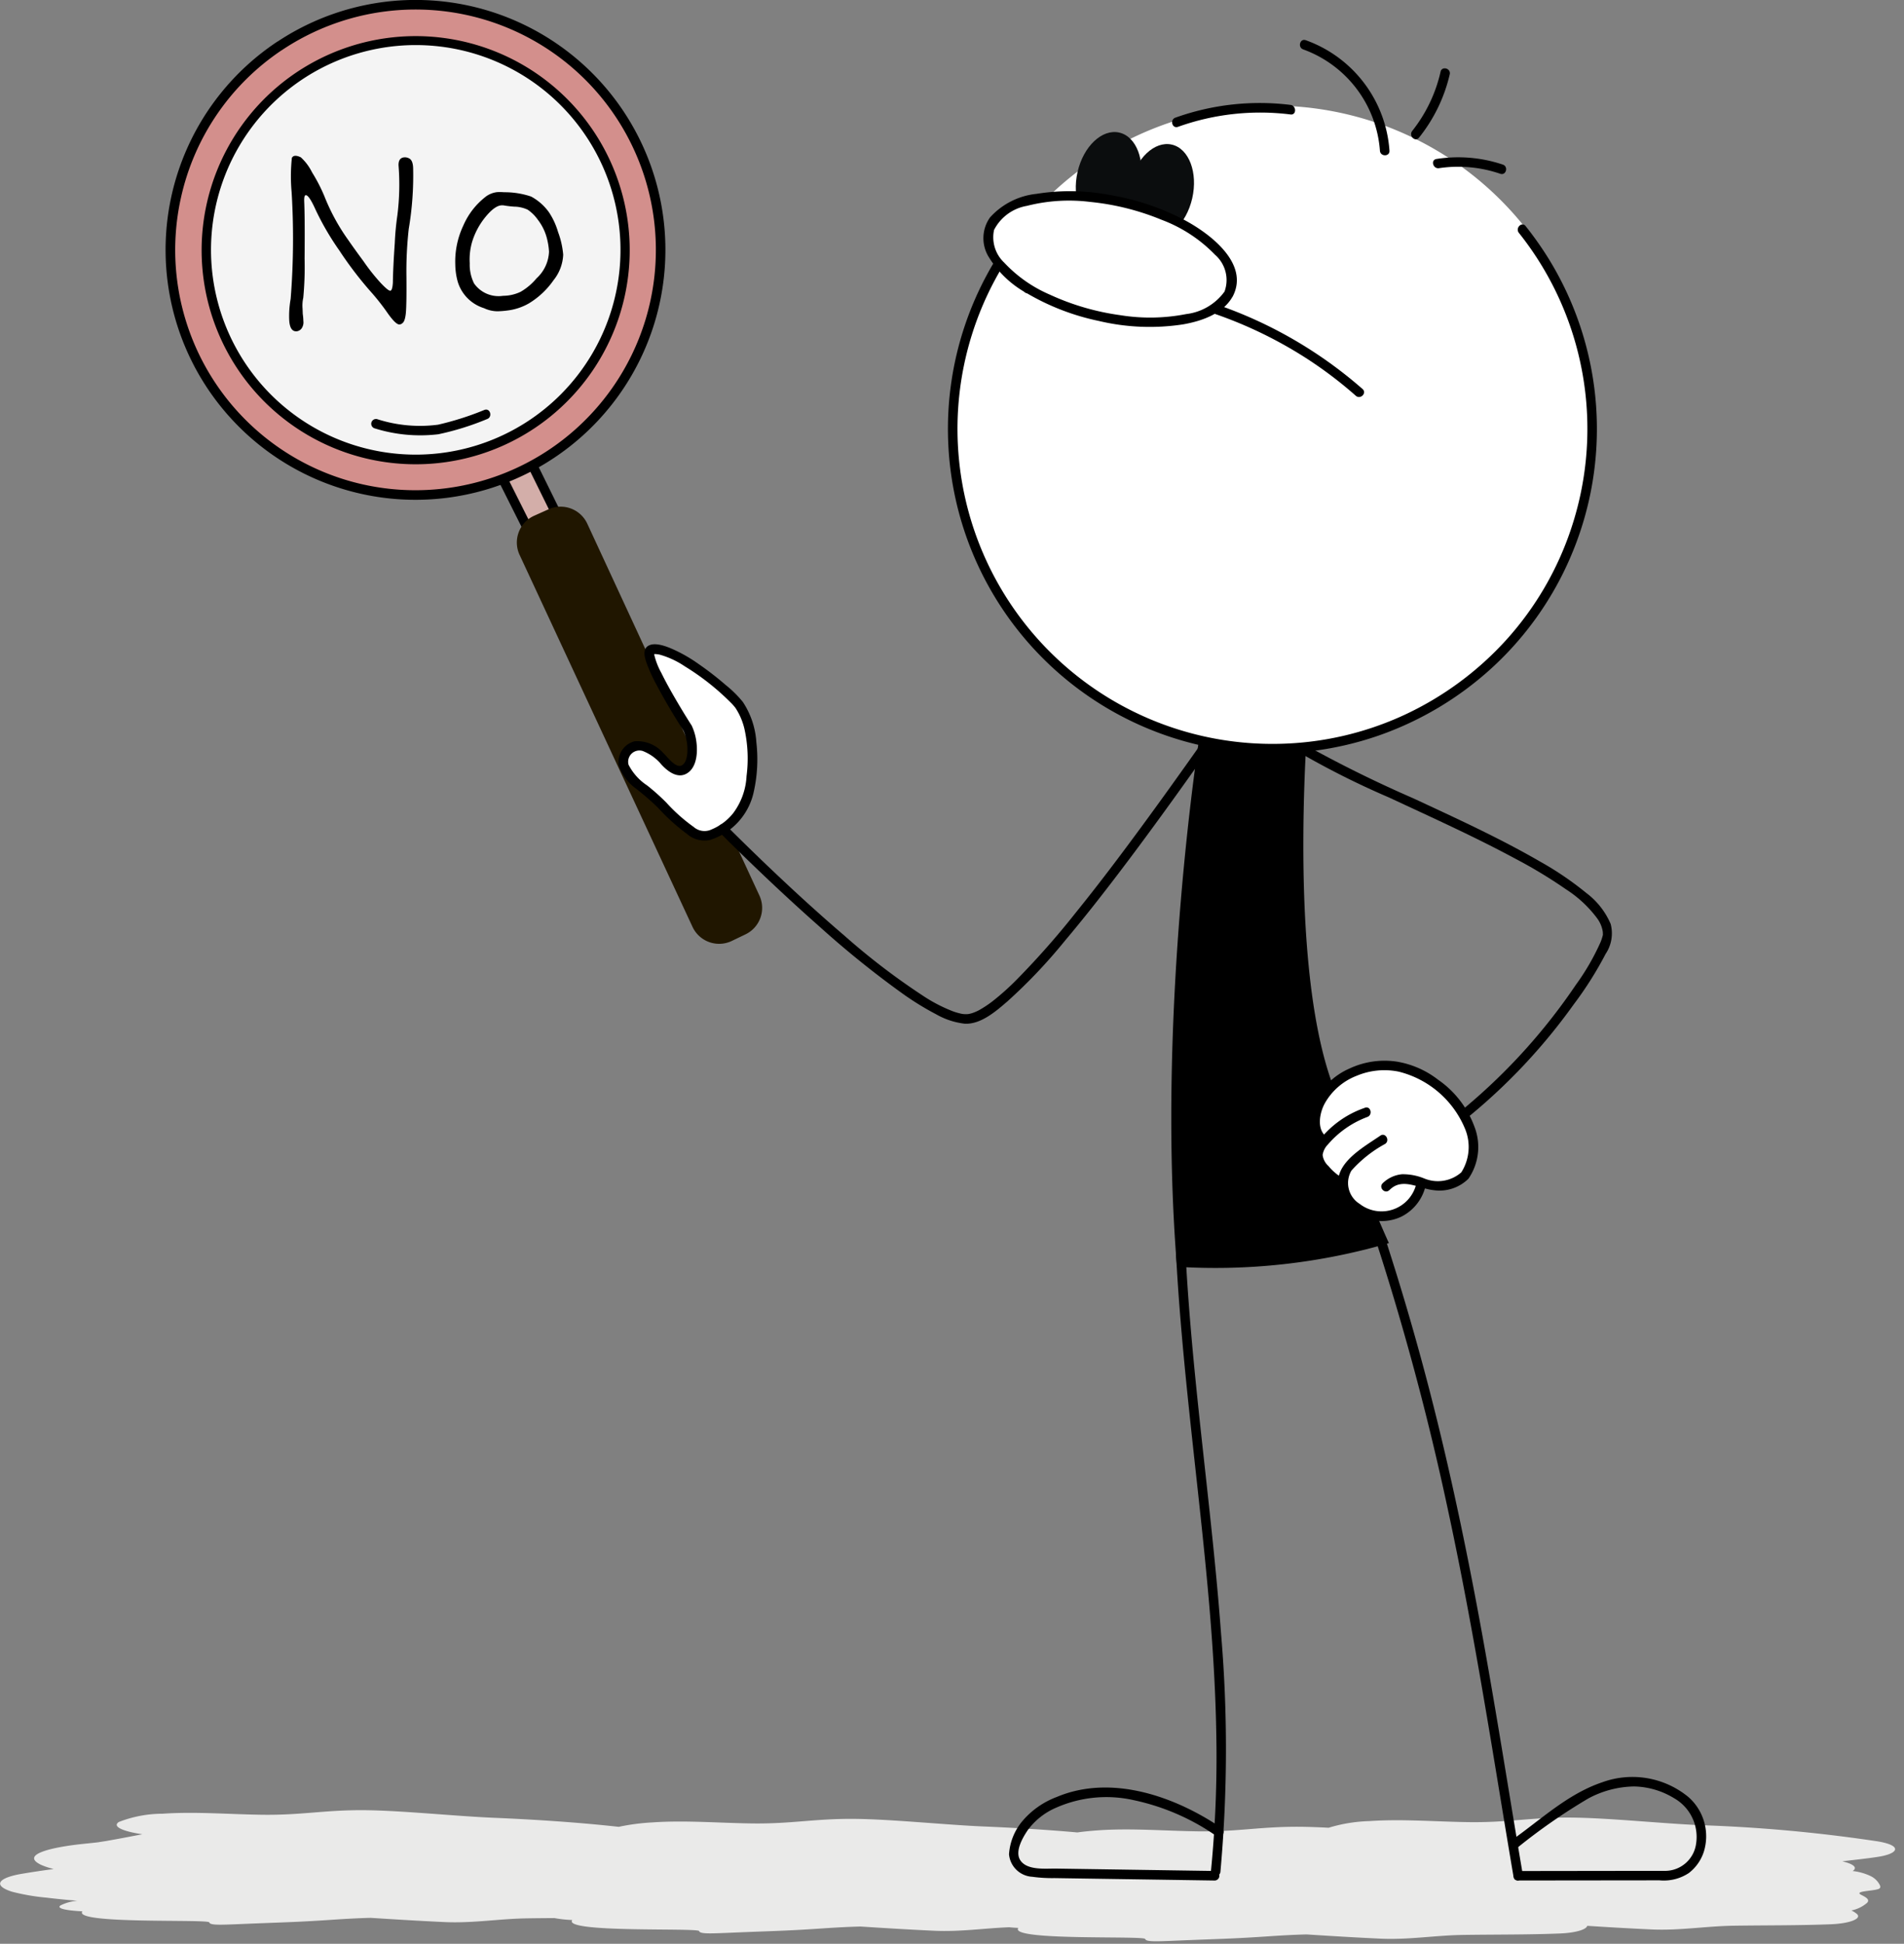<svg id="skIconNoResultFound" width="145" height="148" viewBox="0 0 145 148" xmlns="http://www.w3.org/2000/svg" xmlns:xlink="http://www.w3.org/1999/xlink"><rect x="0" y="0" width="145" height="148" fill="#808080" stroke="none"/><defs><clipPath><rect width="144.314" height="147.809" fill="none"></rect></clipPath></defs><g transform="translate(0 -0.003)"><g transform="translate(0 0.003)" clip-path="url(#clip-path)"><path d="M794.529,470.057l.377-3.183a10.917,10.917,0,0,0,3.857.741,9.8,9.8,0,0,0,4.1-.343s-1.827,19.62,1.694,29.455c-.013,0,.688,4.076,4.347,12.24a47.1,47.1,0,0,1-16.14,1.8c-1.6-19.713,1.769-40.709,1.769-40.709" transform="translate(-703.133 -414.316)"></path><path d="M.9,1230.51a16.221,16.221,0,0,0,2.618.454c.765.093,1.563.171,2.366.242a3.429,3.429,0,0,0-1.267.347c-.417.275.749.411,1.66.455-.764,1,9.584.575,9.661.842s1.078.174,3.619.076,3.345-.115,5.771-.278c.976-.066,1.9-.119,2.9-.144,1.788.115,3.636.229,5.61.321,2.188.1,4.127-.249,6.307-.283.676-.011,1.371-.016,2.075-.021a9.209,9.209,0,0,0,1.362.148c-.764,1,9.584.575,9.661.842s1.078.174,3.619.076,3.345-.114,5.771-.278c.976-.066,1.9-.119,2.9-.144,1.788.116,3.636.23,5.61.321s3.767-.188,5.709-.266c.232.023.476.04.7.051-.764,1,9.584.575,9.661.842s1.078.174,3.619.076,3.345-.114,5.771-.278c.976-.066,1.9-.119,2.9-.144,1.788.115,3.636.23,5.61.321,2.188.1,4.127-.249,6.307-.283,2.365-.037,4.959-.012,7.4-.111,1.143-.046,1.992-.294,2.056-.581,1.555.1,3.162.194,4.862.273,2.188.1,4.127-.249,6.307-.283,2.365-.037,4.959-.013,7.4-.111,1.42-.057,2.386-.426,1.958-.793a2.076,2.076,0,0,0-.409-.259,2.587,2.587,0,0,0,1.2-.585c.2-.229-.019-.384-.449-.6-.6-.3.9-.282,1.327-.454.238-.1.067-.33,0-.442a1.521,1.521,0,0,0-.644-.549,4.22,4.22,0,0,0-1.338-.371c.327-.214.2-.476-.63-.7l-.154-.042c.9-.106,1.8-.2,2.655-.329,1.649-.241,1.955-.865.046-1.186a116.466,116.466,0,0,0-13.559-1.237c-2.811-.118-6.985-.553-9.791-.576-3.041-.025-4.772.389-7.817.347-2.52-.035-5.126-.25-7.565-.078a11.7,11.7,0,0,0-3.092.506c-.767-.041-1.494-.068-2.147-.074-3.041-.025-4.772.389-7.817.347-2.52-.035-5.126-.25-7.565-.078-.552.039-1.106.091-1.606.161-2.38-.21-4.84-.357-7.193-.456-2.811-.118-6.985-.553-9.791-.576-3.041-.025-4.772.389-7.817.347-2.52-.035-5.126-.25-7.565-.078a16.458,16.458,0,0,0-2.562.337c-3.083-.342-6.421-.559-9.567-.691-2.811-.118-6.985-.553-9.791-.576-3.041-.025-4.772.389-7.817.347-2.52-.035-5.126-.25-7.565-.078a9.181,9.181,0,0,0-3.326.627c-.576.378.457.744,1.788.936-.65.124-1.291.25-1.951.37l-.819.147s-.617.093-.542.087c-.4.05-.829.09-1.242.134-2.429.259-4.724.812-3.2,1.572a5.413,5.413,0,0,0,1,.335l-.256.037c-.735.1-1.454.209-2.156.327-1.8.3-2.274.881-.769,1.364" transform="translate(0 -1086.479)" fill="#eaeae9"></path><path d="M172.524,40.588a15.855,15.855,0,1,1-19.1-11.74,15.855,15.855,0,0,1,19.1,11.74" transform="translate(-125.343 -25.213)" fill="#f4f4f4"></path><path d="M330.228,297.779l4.925,9.821,2.331-.759-4.864-9.868Z" transform="translate(-293.053 -263.541)" fill="#d3aea9"></path><path d="M327.108,295.088l4.314,8.6.612,1.22a.366.366,0,0,0,.41.167l2.331-.759a.369.369,0,0,0,.217-.534l-4.264-8.653-.6-1.216a.365.365,0,0,0-.41-.167l-2.392.806c-.441.149-.252.851.193.7l2.392-.807-.41-.167,4.264,8.653.6,1.216.217-.534-2.331.759.41.167-4.314-8.6-.612-1.22c-.21-.418-.837-.051-.628.367" transform="translate(-290.247 -260.667)"></path><path d="M349.854,346.358l13.168,28.319a2.235,2.235,0,0,0,3,1.071l1.039-.5a2.236,2.236,0,0,0,1.057-2.953l-13.109-28.312a2.235,2.235,0,0,0-2.946-1.1l-1.1.494a2.236,2.236,0,0,0-1.11,2.981" transform="translate(-310.284 -304.108)" fill="#201600"></path><path d="M123.63,6.288A18.664,18.664,0,1,0,149.506,11.5,18.664,18.664,0,0,0,123.63,6.288m19.175,28.837a15.967,15.967,0,1,1,4.455-22.136,15.967,15.967,0,0,1-4.455,22.136" transform="translate(-102.319 -2.808)" fill="#d38f8c"></path><path d="M120.611,3.169a19.025,19.025,0,0,0-1.878,30.3,19.031,19.031,0,0,0,31.181-17.481,19.022,19.022,0,0,0-29.3-12.814c-.388.257-.025.887.367.628A18.3,18.3,0,1,1,131.951,37.31a18.294,18.294,0,0,1-18.688-22.247A18.251,18.251,0,0,1,120.978,3.8c.387-.259.023-.889-.367-.628" transform="translate(-99.484 -0.003)"></path><path d="M161.076,53.219a15.592,15.592,0,1,1,1.93-1.517,15.717,15.717,0,0,1-1.93,1.517c-.387.259-.023.889.367.628a16.3,16.3,0,1,0-2.227,1.239,16.476,16.476,0,0,0,2.227-1.239c.389-.257.025-.886-.367-.628" transform="translate(-120.774 -21.216)"></path><path d="M426.449,445.1s-3.7-5.754-2.784-5.995c1.655-.434,6.177,3.407,6.729,4.247,1.032,1.572,1.114,3.749.823,5.959-.384,2.918-2.852,4.056-3.667,3.98s-2.57-1.815-3.315-2.637-4.069-2.639-2.1-4.071c1.036-.753,2.587,1.035,2.587,1.035.684.749,1.529,1.1,1.92-.095a3.648,3.648,0,0,0-.194-2.422" transform="translate(-374.068 -389.646)" fill="#fff"></path><path d="M423.952,441.893c-.465-.722-.909-1.458-1.338-2.2-.347-.6-.685-1.21-.991-1.834a5.433,5.433,0,0,1-.544-1.4.354.354,0,0,0-.007-.149c.015.047-.036.038-.071.106s-.041.006.028.006c.027,0,.092,0,.134,0a1.719,1.719,0,0,1,.37.052,6.62,6.62,0,0,1,1.874.879,18.729,18.729,0,0,1,3.517,2.779,3.666,3.666,0,0,1,.345.391,5.027,5.027,0,0,1,.672,1.554,10.4,10.4,0,0,1,.169,3.638,5.12,5.12,0,0,1-1.015,2.816,4.1,4.1,0,0,1-1.63,1.233,1.253,1.253,0,0,1-1.386-.185,12.875,12.875,0,0,1-2.068-1.841,15.894,15.894,0,0,0-1.472-1.316,4.133,4.133,0,0,1-1.414-1.576.858.858,0,0,1,1.069-1.05,3.5,3.5,0,0,1,1.444,1.047c.466.5,1.2,1.078,1.907.677.892-.509.87-1.954.677-2.812a3.93,3.93,0,0,0-.27-.8c-.2-.423-.825-.055-.628.367.015.033.054.134.086.23a3.806,3.806,0,0,1,.166.694c.061.455.085,1.388-.369,1.679-.472.3-1.119-.638-1.44-.927a2.642,2.642,0,0,0-2.175-.892,1.628,1.628,0,0,0-1.221,1.779,3.549,3.549,0,0,0,1.35,1.849,20.217,20.217,0,0,1,1.636,1.423,15.119,15.119,0,0,0,2.212,2,2.016,2.016,0,0,0,1.784.456,4.927,4.927,0,0,0,3.279-3.536,11.381,11.381,0,0,0,.226-3.89,6.266,6.266,0,0,0-1.03-3.075,8.466,8.466,0,0,0-1.3-1.285,23.72,23.72,0,0,0-2.064-1.6,11.287,11.287,0,0,0-2.182-1.223c-.454-.181-1.226-.451-1.685-.147-.4.264-.251.833-.128,1.206a11.958,11.958,0,0,0,.811,1.789c.586,1.114,1.236,2.2,1.909,3.261l.129.2c.252.392.882.028.628-.367" transform="translate(-371.257 -386.619)"></path><path d="M528.271,431.564a23.994,23.994,0,0,0-2.087,2.756c-1.226,1.716-2.433,3.445-3.651,5.167-1.526,2.158-3.062,4.309-4.629,6.439-1.588,2.16-3.2,4.3-4.889,6.387a62.66,62.66,0,0,1-4.542,5.156,19.368,19.368,0,0,1-1.862,1.664,8.212,8.212,0,0,1-.833.563,3.248,3.248,0,0,1-.675.318,2.31,2.31,0,0,1-.326.081c.066-.011-.018,0-.079.005s-.122,0-.183,0a1.689,1.689,0,0,1-.376-.058,4.614,4.614,0,0,1-.492-.145,11.829,11.829,0,0,1-2.365-1.231,52.336,52.336,0,0,1-5.935-4.544c-1.942-1.661-3.828-3.388-5.68-5.149q-1.6-1.525-3.172-3.091l-.152-.153c-.329-.333-.843.181-.514.514.752.761,1.518,1.508,2.288,2.251,1.75,1.69,3.532,3.349,5.356,4.959a73.244,73.244,0,0,0,6.179,4.992,21.812,21.812,0,0,0,2.685,1.667,5.7,5.7,0,0,0,2.163.714c1.236.076,2.424-.972,3.289-1.721a40.632,40.632,0,0,0,4.34-4.576c1.714-2.031,3.341-4.135,4.937-6.259,1.641-2.187,3.244-4.4,4.829-6.629,1.355-1.9,2.7-3.816,4.044-5.724.5-.708,1-1.416,1.512-2.118q.29-.4.586-.795c.189-.251.245-.327.43-.555.1-.126.206-.252.318-.369.324-.337-.189-.852-.514-.514" transform="translate(-431.043 -382.883)"></path><path d="M195.745,105.55q.155-.309.688-.052a3.828,3.828,0,0,1,.854,1.142,12.6,12.6,0,0,1,.932,1.8,15.5,15.5,0,0,0,1.827,3.356q.464.673,1.16,1.614a14.848,14.848,0,0,0,1.284,1.624q.587.628.753.622t.2-.641q.015-1.131.144-2.984a21.225,21.225,0,0,1,.2-2.131,18.728,18.728,0,0,0,.088-3.781q-.021-.606.475-.623a.687.687,0,0,1,.306.072q.307.128.329.733a24.288,24.288,0,0,1-.334,4.645,29.105,29.105,0,0,0-.176,3.647q.017,2.068-.042,2.732t-.275.81a.368.368,0,0,1-.218.09q-.3.011-1-1.013a17.936,17.936,0,0,0-1.269-1.583,28.26,28.26,0,0,1-2.313-3.049,20.812,20.812,0,0,1-1.79-3.068q-.509-1.14-.757-1.132-.138,0-.121.473l.009.248q.045,1.3.02,4.109a25.174,25.174,0,0,1-.1,2.982,2.738,2.738,0,0,0-.054.829l.014.386a4.632,4.632,0,0,1,.047.55.807.807,0,0,1-.145.584.556.556,0,0,1-.379.206q-.524.018-.556-.918a7.349,7.349,0,0,1,.111-1.548,58.1,58.1,0,0,0,.074-8.139,13.245,13.245,0,0,1,.019-2.593" transform="translate(-173.523 -93.519)"></path><path d="M310.224,130.273a1.78,1.78,0,0,1,.9-.362,4.369,4.369,0,0,1,.524.009,6.278,6.278,0,0,1,2.052.328,3.983,3.983,0,0,1,1.366,1.207,5.436,5.436,0,0,1,.687,1.493,6.473,6.473,0,0,1,.391,1.724,3.311,3.311,0,0,1-.732,1.942,6.186,6.186,0,0,1-1.869,1.762,4.313,4.313,0,0,1-1.718.557q-.275.037-.66.051a2.47,2.47,0,0,1-1.056-.239,3.016,3.016,0,0,1-2-2.026,5.163,5.163,0,0,1-.183-1.29,6.407,6.407,0,0,1,.613-2.973,5.548,5.548,0,0,1,1.689-2.183m2.26.748a7.812,7.812,0,0,1-.914-.106l-.11,0q-.523.018-1.224.87a5.54,5.54,0,0,0-1.023,1.884,4.751,4.751,0,0,0-.19,1.661,3.2,3.2,0,0,0,.329,1.533,2.282,2.282,0,0,0,2.212.943,3.131,3.131,0,0,0,1.341-.309,4.557,4.557,0,0,0,1.205-1.021,2.9,2.9,0,0,0,.95-2.019,4.828,4.828,0,0,0-.112-.823,3.92,3.92,0,0,0-.746-1.629,2.958,2.958,0,0,0-.771-.759,2.576,2.576,0,0,0-.946-.229" transform="translate(-273.254 -115.283)"></path><path d="M866.309,496.778a63.9,63.9,0,0,0,8.1,4.182c3.234,1.509,6.5,2.977,9.64,4.67a36.75,36.75,0,0,1,3.849,2.327,9.039,9.039,0,0,1,2.371,2.207,2.342,2.342,0,0,1,.428,1.016c0-.036.008.143.009.195,0,.119.015-.014-.013.1a3.636,3.636,0,0,1-.156.483,17.943,17.943,0,0,1-1.891,3.272,44.936,44.936,0,0,1-8.432,9.337q-.681.564-1.39,1.091c-.371.276-.009.907.367.628a44.448,44.448,0,0,0,9.291-9.564,27.381,27.381,0,0,0,2.429-3.843,2.812,2.812,0,0,0,.387-2.285,5.8,5.8,0,0,0-1.854-2.358,24.3,24.3,0,0,0-3.534-2.4c-3.111-1.8-6.4-3.3-9.655-4.815a94.521,94.521,0,0,1-8.811-4.389q-.389-.233-.769-.481c-.392-.257-.757.372-.367.628" transform="translate(-768.637 -440.243)"></path><path d="M896.62,720.478c1.134.137,4.238,1.118,5.262,2.724s2.505,4.6.947,5.5a7.8,7.8,0,0,1-3.475.885s-1.92,2.992-2.982,2.6a12.5,12.5,0,0,1-2.706-1.8l-.276-1.052-1.208-.763-.673-1.355.486-.964-.495-1.387.325-1.847,1.717-1.7Z" transform="translate(-791.14 -639.371)" fill="#fff"></path><path d="M892.387,749.081a7.45,7.45,0,0,0-3.645,2.705,1.6,1.6,0,0,0,.147,1.981,4.919,4.919,0,0,0,1.63,1.4c.414.216.783-.411.367-.628a4.082,4.082,0,0,1-1.274-1.03,1.35,1.35,0,0,1-.44-.839,1.461,1.461,0,0,1,.42-.817,7.32,7.32,0,0,1,2.989-2.076c.434-.163.246-.865-.193-.7" transform="translate(-788.447 -664.732)"></path><path d="M908.388,767.585c-1.5,1.032-4,2.354-2.991,4.562a3.457,3.457,0,0,0,4.585,1.609,3.522,3.522,0,0,0,1.848-2.33c.106-.455-.594-.649-.7-.193a2.72,2.72,0,0,1-4.32,1.547,1.868,1.868,0,0,1-.623-2.535,9.537,9.537,0,0,1,2.568-2.032c.383-.264.019-.894-.367-.628" transform="translate(-803.266 -681.118)"></path><path d="M892.527,727.236c.973-.995,2.241-.1,3.361.009a3.133,3.133,0,0,0,2.651-.872,4.264,4.264,0,0,0,.457-3.958,7.485,7.485,0,0,0-2.781-3.588,6.989,6.989,0,0,0-3.133-1.369,6.285,6.285,0,0,0-3.579.516,5.251,5.251,0,0,0-2.732,2.709,2.57,2.57,0,0,0,.609,3.134c.387.266.75-.364.367-.628-.8-.551-.541-1.853-.141-2.565a4.732,4.732,0,0,1,2.416-2.086,5.462,5.462,0,0,1,3.2-.318,7.393,7.393,0,0,1,5.072,4.388,3.6,3.6,0,0,1-.3,3.282,2.709,2.709,0,0,1-2.811.468,4.318,4.318,0,0,0-1.7-.326,2.434,2.434,0,0,0-1.479.69c-.327.335.186.849.514.514" transform="translate(-786.709 -636.626)"></path><path d="M251.259,278.453a11.629,11.629,0,0,0,4.87.455,20.89,20.89,0,0,0,3.707-1.155c.438-.154.249-.857-.193-.7a22.5,22.5,0,0,1-3.542,1.128,10.643,10.643,0,0,1-4.649-.428.364.364,0,0,0-.193.7" transform="translate(-222.745 -245.844)"></path><path d="M798.957,892.789A103.8,103.8,0,0,0,799,874.6c-.454-6.122-1.222-12.214-1.845-18.32-.356-3.486-.664-6.977-.85-10.476-.025-.465-.752-.468-.727,0,.33,6.174,1.043,12.316,1.71,18.459.658,6.063,1.266,12.142,1.357,18.245a88.468,88.468,0,0,1-.414,10.282c-.047.465.68.462.727,0" transform="translate(-706.015 -750.277)"></path><path d="M698.77,1212.073c-3.536-2.4-8.381-4.109-12.546-2.352a6.347,6.347,0,0,0-2.518,1.728,4.391,4.391,0,0,0-1.111,2.631,1.884,1.884,0,0,0,1.774,1.715,11.012,11.012,0,0,0,1.676.1l2.242.034,9.982.151a.364.364,0,0,0,0-.727l-8.1-.122-3.978-.06c-.8-.012-2.234.158-2.743-.645-.427-.674.2-1.731.578-2.288a5.223,5.223,0,0,1,2.175-1.711,9.467,9.467,0,0,1,5.887-.567,17.279,17.279,0,0,1,6.316,2.744c.388.263.752-.366.367-.627" transform="translate(-605.753 -1072.897)"></path><path d="M1021.723,1209.859l10.758-.012a3.452,3.452,0,0,0,2.236-.555,3.342,3.342,0,0,0,1.149-1.644,3.979,3.979,0,0,0-1.174-4.138,6.71,6.71,0,0,0-6.53-1.142c-2.674.892-4.695,2.85-6.953,4.438-.38.267-.017.9.367.628a44.722,44.722,0,0,1,5.5-3.827,7.6,7.6,0,0,1,3.475-.907,6.058,6.058,0,0,1,3.053.9,3.39,3.39,0,0,1,1.665,3.47,2.387,2.387,0,0,1-2.353,2.057c-3.731,0-7.461.008-11.192.012a.364.364,0,0,0,0,.727" transform="translate(-906.104 -1066.679)"></path><path d="M930.564,835.39a205.225,205.225,0,0,1,5.423,20.191c1.332,6.138,2.419,12.324,3.448,18.519.541,3.255,1.067,6.513,1.621,9.766.078.46.779.265.7-.193-1-5.893-1.924-11.8-2.982-17.685-1.161-6.452-2.489-12.874-4.132-19.221q-1.511-5.835-3.378-11.569c-.145-.443-.847-.253-.7.193" transform="translate(-825.789 -740.952)"></path><path d="M645.517,91.268a24.346,24.346,0,1,0,24.736-17.44,24.355,24.355,0,0,0-24.736,17.44" transform="translate(-571.972 -65.478)" fill="#fff"></path><path d="M644.005,89.833a24.533,24.533,0,0,0,22.523,31.424,24.457,24.457,0,0,0,23.937-15.773,24.535,24.535,0,1,0-46.46-15.652.182.182,0,0,0,.35.1,24.088,24.088,0,0,1,22.382-17.341A24.2,24.2,0,0,1,683.7,114.74a24.189,24.189,0,0,1-13.47,6.039A24.19,24.19,0,0,1,646,107.694,24.2,24.2,0,0,1,643.583,93.6a25.258,25.258,0,0,1,.773-3.67.182.182,0,0,0-.35-.1" transform="translate(-570.635 -64.091)" fill="#fff"></path><path d="M684.816,151.046a23.943,23.943,0,0,1,4.018,22.414,23.851,23.851,0,0,1-4.965,8.566,24.264,24.264,0,0,1-7.818,5.747,23.855,23.855,0,0,1-9.563,2.181,23.982,23.982,0,0,1-19.065-39.087c.292-.36-.219-.878-.514-.514a24.7,24.7,0,0,0,17.047,40.239,24.556,24.556,0,0,0,10.171-1.265,24.954,24.954,0,0,0,8.618-5.14,24.579,24.579,0,0,0,5.913-8.243,24.684,24.684,0,0,0-1.609-22.983,25.842,25.842,0,0,0-1.719-2.43c-.291-.366-.8.151-.514.514" transform="translate(-569.147 -133.318)"></path><path d="M969.88,107.222a9.9,9.9,0,0,1,4.666.427c.444.15.635-.552.193-.7a10.682,10.682,0,0,0-5.053-.427c-.461.07-.265.771.193.7" transform="translate(-860.291 -94.417)"></path><path d="M879.644,27.719a8.9,8.9,0,0,1,5.842,7.711c.028.465.755.468.727,0a9.65,9.65,0,0,0-6.376-8.412c-.443-.154-.633.548-.193.7" transform="translate(-780.397 -23.957)"></path><path d="M956.859,46.519a11.252,11.252,0,0,1-2.156,4.5c-.289.362.222.88.514.514a12.053,12.053,0,0,0,2.342-4.825c.1-.455-.6-.65-.7-.193" transform="translate(-847.153 -41.051)"></path><path d="M692.729,190.884a32.513,32.513,0,0,1,20.186,4.336,31.3,31.3,0,0,1,4.774,3.475c.349.309.865-.2.514-.514a33.244,33.244,0,0,0-19.419-8.147,31.8,31.8,0,0,0-6.055.122c-.459.053-.465.781,0,.727" transform="translate(-614.438 -168.562)"></path><path d="M732.613,93.426c-.449,1.959-1.872,3.3-3.179,3s-2-2.13-1.554-4.088,1.872-3.3,3.179-3,2,2.13,1.554,4.088" transform="translate(-645.818 -79.243)" fill="#0b0d0e"></path><path d="M768.147,101.567c-.449,1.959-1.872,3.3-3.179,3s-2-2.13-1.554-4.088,1.872-3.3,3.179-3,2,2.13,1.554,4.088" transform="translate(-677.352 -86.468)" fill="#0b0d0e"></path><path d="M686.724,140.018c-1.184,2.212-6.189,2.817-11.179,1.351s-8.076-4.447-6.893-6.659,6.188-2.816,11.179-1.35,8.077,4.447,6.893,6.659" transform="translate(-593.155 -117.636)" fill="#fff"></path><path d="M683.669,136.955a4.221,4.221,0,0,1-2.918,1.715,14.262,14.262,0,0,1-5.027.084,18.942,18.942,0,0,1-5.38-1.572,10.312,10.312,0,0,1-3.45-2.424,2.653,2.653,0,0,1-.779-2.493,3.474,3.474,0,0,1,2.506-1.834,13,13,0,0,1,4.814-.3,19.242,19.242,0,0,1,5.446,1.364,11.042,11.042,0,0,1,4.063,2.659,2.552,2.552,0,0,1,.724,2.8c-.215.415.412.783.628.367,1.3-2.521-1.786-4.8-3.675-5.809a18.95,18.95,0,0,0-5.676-1.907,16.2,16.2,0,0,0-5.6-.088,5.541,5.541,0,0,0-3.531,1.789,2.727,2.727,0,0,0-.135,2.966,7.787,7.787,0,0,0,3.025,2.863,18.064,18.064,0,0,0,5.388,2.059,16.765,16.765,0,0,0,6.4.264c1.415-.245,3.063-.8,3.8-2.137.227-.41-.4-.777-.628-.367" transform="translate(-590.413 -114.757)"></path><path d="M796,73.9a18.628,18.628,0,0,1,8.672-.957" transform="translate(-706.394 -64.594)" fill="#fff"></path><path d="M793.373,71.419a18.59,18.59,0,0,1,8.575-.944c.462.062.458-.665,0-.727a19.073,19.073,0,0,0-8.768.97c-.439.153-.25.855.193.7" transform="translate(-703.666 -61.76)"></path></g></g></svg>